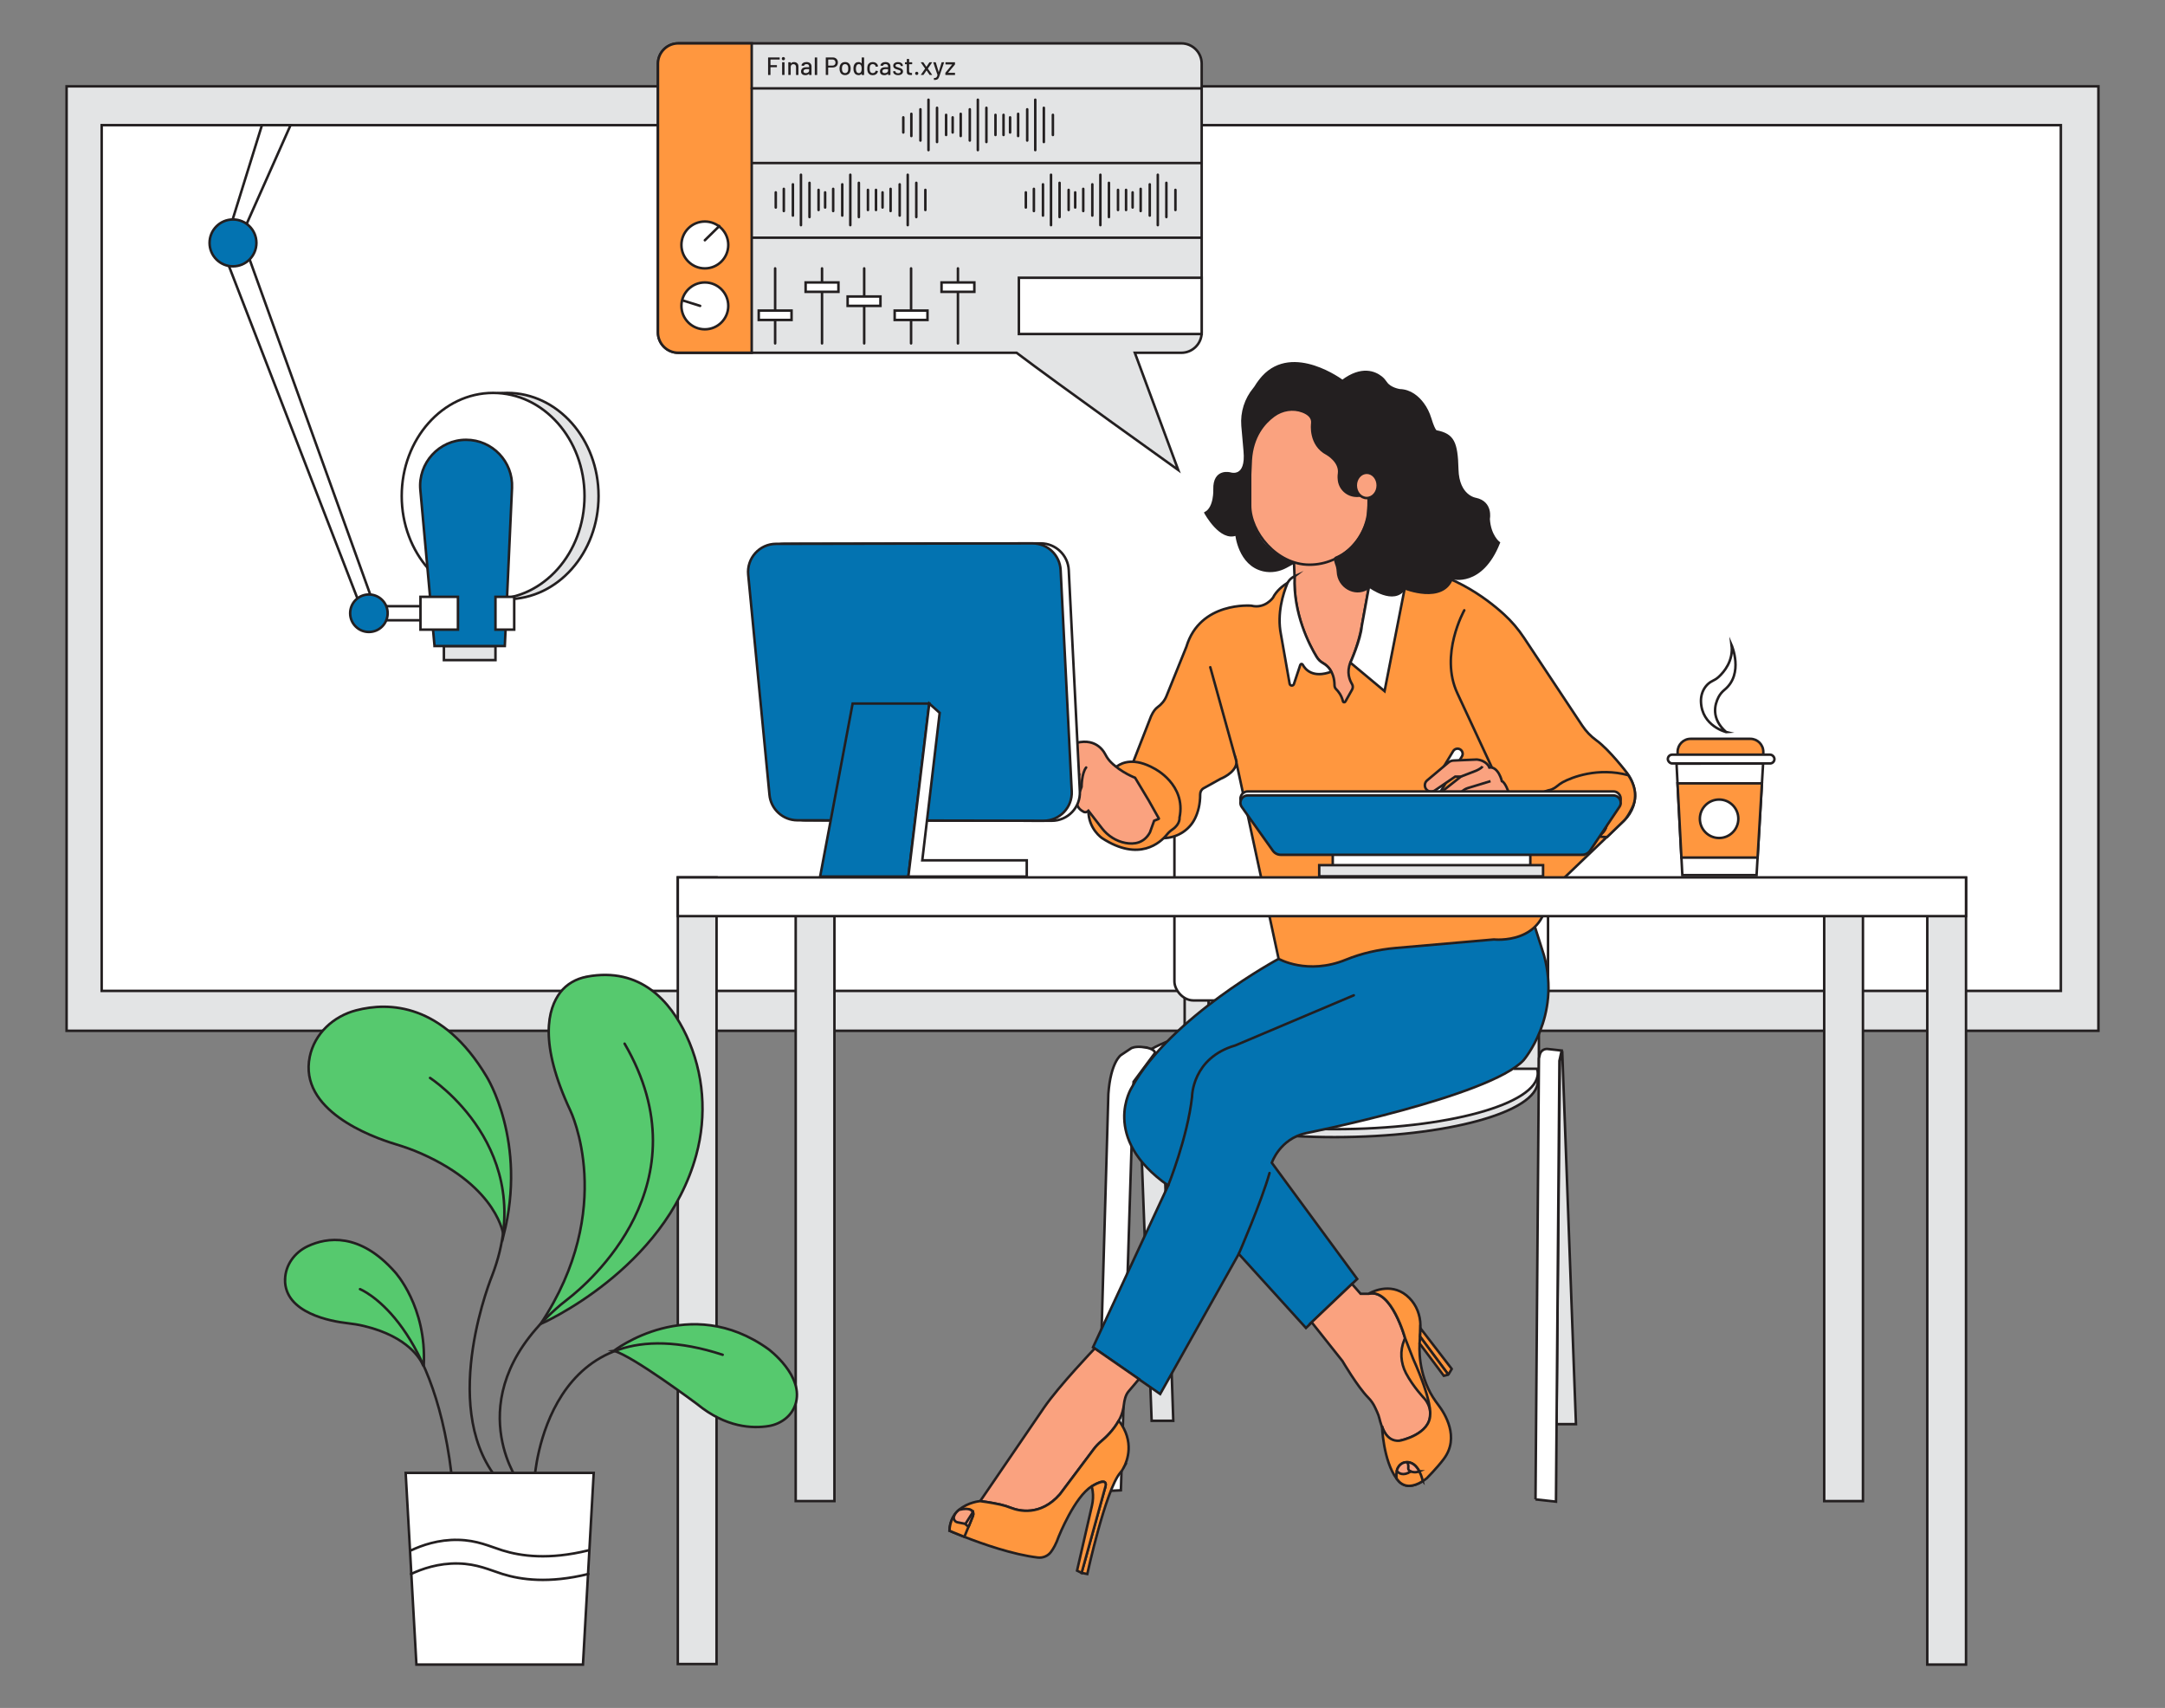 <?xml version="1.0" encoding="UTF-8"?>
<svg xmlns="http://www.w3.org/2000/svg" id="a" width="865.76" height="682.89" viewBox="0 0 865.76 682.89">
  <rect x="0" y="0" width="865.76" height="682.89" fill="#808080" stroke="none"/>
  <rect x="26.63" y="34.52" width="812.5" height="377.62" fill="#e3e4e5" stroke="#231f20" stroke-miterlimit="10"></rect>
  <rect x="40.66" y="50.04" width="783.45" height="346.15" fill="#fff" stroke="#231f20" stroke-miterlimit="10"></rect>
  <polygon points="104.75 50.04 91.29 93.37 96.92 93.37 116.19 50.04 104.75 50.04" fill="#fff" stroke="#231f20" stroke-miterlimit="10"></polygon>
  <polygon points="89.42 100.87 143.77 241.44 149.4 241.44 98.79 100.87 89.42 100.87" fill="#fff" stroke="#231f20" stroke-miterlimit="10"></polygon>
  <rect x="177.51" y="258.31" width="20.62" height="5.62" fill="#e3e4e5" stroke="#231f20" stroke-miterlimit="10"></rect>
  <ellipse cx="202.81" cy="198.33" rx="36.55" ry="41.23" fill="#e3e4e5" stroke="#231f20" stroke-miterlimit="10"></ellipse>
  <g>
    <g>
      <ellipse cx="533.63" cy="432.34" rx="81.3" ry="22.32" fill="#e3e4e5" stroke="#231f20" stroke-miterlimit="10"></ellipse>
      <ellipse cx="533.63" cy="429.16" rx="81.3" ry="22.32" fill="#fff" stroke="#231f20" stroke-miterlimit="10"></ellipse>
      <path d="M563.24,532.32l-8.65,10.02,10.48,21.41,9.11,2.28s-9.56-25.96-10.93-33.71Z" fill="#ff973f" stroke="#231f20" stroke-miterlimit="10"></path>
      <rect x="473.73" y="391.81" width="9.56" height="31.88" fill="#e3e4e5" stroke="#231f20" stroke-miterlimit="10"></rect>
      <rect x="605.82" y="395.45" width="9.56" height="31.88" fill="#e3e4e5" stroke="#231f20" stroke-miterlimit="10"></rect>
      <rect x="469.64" y="295.25" width="149.4" height="104.76" rx="7.6" ry="7.6" fill="#fff" stroke="#231f20" stroke-miterlimit="10"></rect>
      <path d="M457.34,418.68c4.54,.57,4.55,2.28,4.55,2.28l-8.6,11.58-5.06,163.32-9.56,.46,4.55-158.96c.91-12.75,5.01-15.49,5.01-15.49l4.1-2.73s1.37-.91,5.01-.46Z" fill="#fff" stroke="#231f20" stroke-miterlimit="10"></path>
      <polygon points="456.43 459.22 460.53 568.08 469.18 568.08 465.54 460.13 456.43 459.22" fill="#e3e4e5" stroke="#231f20" stroke-miterlimit="10"></polygon>
      <path d="M624.73,420.68l5.48,148.74h-7.79s1.36-145.3,1.36-145.3l.78-3.46c.02-.09,.16-.08,.16,.02Z" fill="#e3e4e5" stroke="#231f20" stroke-miterlimit="10"></path>
      <path d="M511.31,383.38s-43.27,23.23-58.76,51.47c0,0-12.75,20.04,14.58,39.17l-30.06,64.68,26.87,18.67,31.43-56.02,26.87,29.61,20.5-19.59-34.16-46.46s3.19-9.56,13.66-11.84c0,0,73.33-14.58,87-29.15,0,0,15.03-17.31,8.2-41.9l-3.65-11.45-41.44-4.95-61.03,17.76Z" fill="#0373b1" stroke="#231f20" stroke-miterlimit="10"></path>
      <path d="M467.13,474.02s7.74-19.13,9.56-35.53c0,0,0-15.49,17.31-20.5l47.37-20.04" fill="none" stroke="#231f20" stroke-linecap="round" stroke-linejoin="round"></path>
      <path d="M495.37,501.35s9.11-20.95,12.3-32.34" fill="none" stroke="#231f20" stroke-linecap="round" stroke-linejoin="round"></path>
      <path d="M524.52,528.68l12.3,15.49s6.06,10.33,10.29,14.61c1.16,1.17,2.1,2.52,2.79,4.02l.82,1.79c.39,.84,.7,1.72,.91,2.62,.67,2.87,2.86,9.94,7.96,8.85,0,0,12.3-2.28,12.3-10.48,0,0,.46-3.19-2.28-6.38,0,0-4.51-4.71-7.36-10.13-2.17-4.13-2.49-9.03-.69-13.34,.1-.24,.2-.46,.3-.67,0,0-5.47-20.04-14.58-17.76h-3.19l-3.45-3.94-16.14,15.32Z" fill="#faa27f" stroke="#231f20" stroke-miterlimit="10"></path>
      <path d="M577.36,583.33c-2.73,3.64-6.83,7.74-6.83,7.74-.55,.43-1.08,.81-1.59,1.13-2.07,1.32-3.79,1.79-5.13,1.88-1.68,.1-3.32-.59-4.45-1.82-.31-.33-.6-.69-.88-1.06-5.37-7.14-5.84-21.05-5.84-21.05,0,0,1.5,6.35,6.97,5.89,.91-.08,12.3-2.73,12.3-10.48,0,0,.91-5.01-6.83-22.32l-3.19-8.2s-5.32-19.51-14.21-17.85c-.06,.01-.1-.07-.04-.1,1.68-.91,9.55-4.61,15.99,1.94,2.82,2.87,4.33,6.79,4.38,10.82,0,.38,0,.77,0,1.18,0,1.06-.03,2.21-.1,3.41-.03,.5-.06,1-.1,1.51,0,0-1.32,9.24,3.34,19.29,1.07,2.32,2.46,4.47,4.01,6.49,2.54,3.31,8.69,12.94,2.21,21.58Z" fill="#ff973f" stroke="#231f20" stroke-miterlimit="10"></path>
      <path d="M568.94,592.13s0,.05,0,.08c-2.07,1.32-3.79,1.79-5.13,1.88-1.68,.1-3.32-.59-4.45-1.82-.31-.33-.6-.69-.88-1.06-.15-1.25-.08-2.26,.1-3.08,.72-3.13,3.3-3.42,3.3-3.42,2.83-.47,4.63,1.54,5.7,3.59,1,1.9,1.37,3.84,1.37,3.84Z" fill="#ff973f" stroke="#231f20" stroke-miterlimit="10"></path>
      <path d="M567.57,588.29c-1.67,.76-3.43,.05-3.43,.05-2.98,1.99-4.84,.7-5.58-.22,.72-3.13,3.3-3.42,3.3-3.42,2.83-.47,4.63,1.54,5.7,3.59Z" fill="#faa27f" stroke="#231f20" stroke-miterlimit="10"></path>
      <path d="M564.15,588.34s-1.11-.37-1-1.44c.04-.43,.06-.86-.04-1.28-.07-.28-.17-.6-.33-.92" fill="none" stroke="#231f20" stroke-linecap="round" stroke-linejoin="round"></path>
      <path d="M580.54,547.35l-1.28,2.13c-.04,.07-.14,.08-.19,0l-11.18-15.03c.06-1.2,.09-2.35,.1-3.41l12.55,16.3Z" fill="#ff973f" stroke="#231f20" stroke-miterlimit="10"></path>
      <path d="M579.01,549.67l-1.65,.41-9.68-12.94,.22-2.69,11.18,15.03c.05,.07,.02,.16-.06,.18Z" fill="#ff973f" stroke="#231f20" stroke-miterlimit="10"></path>
      <path d="M455.46,551.41l-4.27,5.05c-1.15,1.43-1.57,3.59-1.73,4.99-.21,1.89-.68,3.76-1.5,5.47-.2,.42-.41,.83-.65,1.23-2.09,3.73-5.07,6.55-6.87,8.06-1.15,.96-2.19,2.05-3.08,3.24l-13.5,18c-7.8,8.92-16.52,6.62-19.46,5.47-1.43-.56-2.88-1.02-4.38-1.36-3.82-.85-8.04-1.38-8.04-1.38l25.51-37.35c5.92-8.65,20.29-23.68,20.29-23.68l17.69,12.25Z" fill="#faa27f" stroke="#231f20" stroke-miterlimit="10"></path>
      <path d="M449.26,587.03c-.36,.67-.82,1.27-1.3,1.84-5.85,6.89-13.17,40.47-13.17,40.47l-2.28-.46,9.56-34.62c.91-4.1-5.47,0-5.47,0-.02,.01-.05,.03-.07,.05-6.8,4.16-13.14,20-13.14,20-1.04,2.96-2.15,4.92-3.13,6.22-1.22,1.62-3.22,2.45-5.22,2.22-9.91-1.14-22.24-5.48-29.41-8.28-3.64-1.42-5.96-2.44-5.96-2.44,.16-3.95,1.82-6.59,3.86-8.35,3.61-3.12,8.44-3.49,8.44-3.49,0,0,4.22,.53,8.04,1.38,1.5,.34,2.96,.8,4.38,1.36,2.95,1.15,11.66,3.45,19.46-5.47l13.5-18c.9-1.2,1.94-2.29,3.08-3.24,1.8-1.5,4.78-4.33,6.87-8.06l.15-.08c6.32,8.33,3.4,15.97,1.8,18.96Z" fill="#ff973f" stroke="#231f20" stroke-miterlimit="10"></path>
      <path d="M442.08,594.27l-9.56,34.62-1.82-.91,5.96-25.98c.44-1.92,.56-3.91,.28-5.85-.09-.61-.21-1.23-.39-1.82,.02-.02,.05-.03,.07-.05,0,0,6.38-4.1,5.47,0Z" fill="#ff973f" stroke="#231f20" stroke-miterlimit="10"></path>
      <path d="M519.09,230.86s-7.32,2.67-10.05,8.13c0,0-3.19,4.55-8.65,3.19,0,0-20.5-1.82-25.96,16.4l-7.98,19.75c-.72,1.79-1.98,3.3-3.56,4.43-.77,.55-1.68,1.6-2.59,3.61l-7.29,18.67,12.75,30.06,.47-.04c4.95-.41,9.42-3.31,11.62-7.77,1.23-2.49,2.12-5.69,2.09-9.71,0-1,.51-1.93,1.39-2.42l6.75-3.75s5.92-2.28,6.38-6.38l16.85,78.34s11.51,6.63,26.9,.35c6.35-2.59,13.09-4.08,19.92-4.68l39.27-3.41s20.95,2.28,21.41-18.22l30.71-29.41c3.27-3.13,4.91-7.67,4.13-12.13-.36-2.07-1.25-4.35-2.95-6.74,0,0-7.11-9.37-12.35-13.14-2.23-1.61-4.14-3.62-5.66-5.91l-23.28-35.11c-2.26-3.41-4.92-6.55-7.95-9.31-7.44-6.8-22.04-17.57-41.41-19.42l-40.96,4.62Z" fill="#ff973f" stroke="#231f20" stroke-miterlimit="10"></path>
      <line x1="494.46" y1="304.58" x2="483.98" y2="266.78" fill="none" stroke="#231f20" stroke-linecap="round" stroke-linejoin="round"></line>
      <path d="M517.45,224.9l.24,5.89s-1.27,15.7,8.88,31.95c.6,.96,1.43,1.77,2.42,2.33,1.74,.99,4.63,3.45,4.67,8.92,0,.58,.23,1.15,.64,1.56,.82,.8,2.16,2.42,2.74,4.87,.11,.45,.72,.52,.94,.12l2.71-4.82c.38-.68,.38-1.52-.03-2.2-.93-1.53-2.27-4.71-.66-8.57,0,0,3.19-6.83,4.55-14.58l5.47-30.06s-1.37-10.93-.46-18.22l-10.93-.46-21.19,23.26Z" fill="#faa27f" stroke="#231f20" stroke-miterlimit="10"></path>
      <path d="M585.55,244.01s-10.02,17.76-2.73,33.25l18.22,39.17" fill="none" stroke="#231f20" stroke-linecap="round" stroke-linejoin="round"></path>
      <path d="M614.93,319.06s.68-2.18,4.33-3.09c.4,0,1.84-.35,3.42-1.66,.7-.58,1.43-1.11,2.22-1.55,3.6-1.96,14.08-6.1,26.21-2.82,0,0,5.04,6.47,1.49,13.26-.95,1.81-1.86,3.64-3.33,5.07l-6.62,6.4s-2.44,.08-3.58-.43c0,0,2.72-1.13,3.31-3.97,.13-.62-.17-1.25-.7-1.59-1.38-.88-4.27-2.9-6.93-5.88,0,0-5.47-6.38-13.21-4.55l-6.6,.81Z" fill="#ff973f" stroke="#231f20" stroke-miterlimit="10"></path>
      <path d="M445.26,307.25c.58-.3,1.13-.64,1.66-1.01,1.75-1.24,6.59-3.53,14.74,1.08,0,0,12.75,6.38,10.02,19.59,0,0,.36,2.53-2.78,4.7-.83,.57-1.6,1.25-2.23,2.04-2.66,3.27-11.15,11.09-25.95,1.47,0,0-5.47-3.64-5.47-10.93,0,0,3.73-13.69,10.02-16.92Z" fill="#ff973f" stroke="#231f20" stroke-miterlimit="10"></path>
      <path d="M427.05,298.21l2.73,19.13,1.37,.91s-2.28,4.1,2.28,6.38c0,0,.91,.46,1.82-.46l5.4,6.99c2.34,3.03,5.67,5.18,9.43,5.88,3.46,.64,7.38,.12,9.76-4.21l1.69-4.67,1.83-.74c.06-.03,.09-.1,.06-.16l-4.04-7.18-5.47-9.11s-5.45-2.05-9.58-6.14c-.91-.9-1.67-1.94-2.25-3.08-1.22-2.4-5.24-7.9-15.05-3.54Z" fill="#faa27f" stroke="#231f20" stroke-miterlimit="10"></path>
      <path d="M431.15,318.25l1.37-3.64s0-5.47,1.82-7.74" fill="none" stroke="#231f20" stroke-linecap="round" stroke-linejoin="round"></path>
      <path d="M431.6,309.59s-1.37,3.64,.46,5.92" fill="none" stroke="#231f20" stroke-linecap="round" stroke-linejoin="round"></path>
      <path d="M549.57,216.22l13.21,13.66-9.11,46.46-13.66-11.39s4.1-9.11,4.55-14.58l5.47-30.06-.46-4.1Z" fill="#fff" stroke="#231f20" stroke-miterlimit="10"></path>
      <path d="M517.72,230.41c-1.37,.61-2.46,1.72-3.03,3.11-1.53,3.75-4.12,11.77-2.47,20.06l3.49,19.8c.16,.9,1.42,.99,1.71,.13l2.56-7.69c.14-.43,.73-.49,.94-.09,1.07,2,4.08,5.52,11.43,2.85,0,0-.75-2.02-3.31-3.45-1.04-.58-1.9-1.43-2.52-2.45-2.79-4.61-9.51-17.36-8.81-32.26h0Z" fill="#fff" stroke="#231f20" stroke-miterlimit="10"></path>
      <path d="M389.09,606.03l-3.45,8.44c-3.64-1.42-5.96-2.44-5.96-2.44,.16-3.95,1.82-6.59,3.86-8.35,2.26-.42,5.29-.62,5.68,1.25,.08,.37,.01,.76-.13,1.11Z" fill="#ff973f" stroke="#231f20" stroke-miterlimit="10"></path>
      <path d="M383.54,603.68s-1.55,1.04-2.05,2.65c-.32,1.03,.34,2.12,1.4,2.33l3.17,.63s.46,.91,1.37,.91l1.59-3.97c.39-.98,0-2.13-.95-2.59-.82-.4-2.2-.54-4.53,.03Z" fill="#faa27f" stroke="#231f20" stroke-miterlimit="10"></path>
      <line x1="386.06" y1="609.3" x2="388.98" y2="604.73" fill="none" stroke="#231f20" stroke-linecap="round" stroke-linejoin="round"></line>
      <rect x="621.19" y="500.55" width="314.51" height="15.49" transform="translate(1286.74 -270.15) rotate(90)" fill="#e3e4e5" stroke="#231f20" stroke-miterlimit="10"></rect>
      <rect x="121.54" y="500.32" width="314.51" height="15.49" transform="translate(786.86 229.28) rotate(90)" fill="#e3e4e5" stroke="#231f20" stroke-miterlimit="10"></rect>
      <rect x="204.43" y="470.94" width="243" height="15.49" transform="translate(804.62 152.75) rotate(90)" fill="#e3e4e5" stroke="#231f20" stroke-miterlimit="10"></rect>
      <rect x="615.73" y="470.94" width="243" height="15.49" transform="translate(1215.91 -258.54) rotate(90)" fill="#e3e4e5" stroke="#231f20" stroke-miterlimit="10"></rect>
      <rect x="499.92" y="153.82" width="47.37" height="71.97" rx="23.68" ry="23.68" fill="#faa27f" stroke="#231f20" stroke-miterlimit="10"></rect>
      <path d="M547.08,206.75s-2.29,11.97-12.94,16.3c-.54,.22,.18,2.34,.41,2.92,0,0,.41,1.1,.47,2.62,.25,5.95,6.68,9.79,11.76,6.69,.34-.21,.67-.44,.98-.69,0,0,9.8,7.23,13.89,.6,0,0,15.35,6.21,19.05-4.09,0,0,11.69,3.44,18.65-14.06,0,0-3.67-2.77-4.06-9.58,0,0,1.37-6.57-5.2-7.94,0,0-7.07-.99-7.35-11.85-.28-10.86-1.68-13.76-8.24-15.13,0,0-.82,.66-2.6-5.19-.65-2.12-1.62-4.15-2.95-5.92-1.9-2.54-4.93-5.26-9.21-5.38,0,0-3.81-.53-5.47-2.93-.57-.82-1.2-1.61-1.99-2.23-2.49-1.97-7.75-4.32-15.46,1.5,0,0-19.7-14.84-31.73-1.7-.87,.95-2.14,2.62-2.79,3.72-.18,.3-.42,.66-.74,1.04-3.42,4.12-5.1,9.42-4.68,14.76,.24,3.01,.53,6.44,.88,10.05,1.1,11.42-5.78,9.1-5.78,9.1,0,0-6.51-1.81-6.3,6.33,0,0,.33,7.26-3.57,9.41,0,0,6.09,11.22,12.33,8.49,0,0,1.09,12.22,10.87,14.38,3.02,.67,6.19,.13,8.91-1.35l2.79-1.51s-16.85-4.1-17.63-23.8l.8-17.38c.62-9.5,5.28-14.86,9.18-17.72,3.35-2.45,7.7-3.19,11.58-1.71,2.25,.86,4.17,2.34,3.82,4.9,0,0-1.18,8.4,5.96,12.1,0,0,5.44,3.02,4.75,7.88,0,0-.21,1.16,0,2.7,.55,3.93,4.12,6.58,8.06,6.1,1.12-.14,2.79-.54,3.53-1.46,.1-.13,.31-.07,.31,.1l-.07,5.29-.22,4.65Z" fill="#231f20" stroke="#231f20" stroke-miterlimit="10"></path>
      <ellipse cx="546.55" cy="194.08" rx="4.39" ry="5.06" fill="#faa27f" stroke="#231f20" stroke-miterlimit="10"></ellipse>
      <path d="M614.02,599.5l8.2,.91,1.37-176.27,.91-4.1-5.6-.62c-1.48-.16-2.84,.81-3.16,2.26l-.34,1.55-1.37,176.27Z" fill="#fff" stroke="#231f20" stroke-miterlimit="10"></path>
      <rect x="271.05" y="350.81" width="515.14" height="15.49" fill="#fff" stroke="#231f20" stroke-miterlimit="10"></rect>
      <path d="M302.45,229.76l8.51,88.07c.56,5.75,5.38,10.14,11.16,10.15l98.46,.19c6.43,.01,11.56-5.37,11.24-11.79l-4.44-88.45c-.3-5.98-5.25-10.68-11.24-10.67l-102.53,.19c-6.62,.01-11.79,5.72-11.16,12.31Z" fill="#fff" stroke="#231f20" stroke-miterlimit="10"></path>
      <path d="M299.2,229.76l8.51,88.07c.56,5.75,5.38,10.14,11.16,10.15l98.46,.19c6.43,.01,11.56-5.37,11.24-11.79l-4.44-88.45c-.3-5.98-5.25-10.68-11.24-10.67l-102.53,.19c-6.62,.01-11.79,5.72-11.16,12.31Z" fill="#0373b1" stroke="#231f20" stroke-miterlimit="10"></path>
      <polygon points="340.96 281.31 371.6 281.31 363.24 350.48 327.96 350.48 340.96 281.31" fill="#0373b1" stroke="#231f20" stroke-miterlimit="10"></polygon>
      <polygon points="410.59 350.48 363.24 350.48 371.6 281.31 375.77 285.02 368.81 343.98 410.59 343.98 410.59 350.48" fill="#fff" stroke="#231f20" stroke-miterlimit="10"></polygon>
      <path d="M581.1,300.33l-23.41,38.65-2.61,6.78c-.14,.36,.02,.77,.36,.94h0c.31,.16,.69,.08,.91-.19l5.32-6.39,22.93-37.66c.57-.94,.3-2.16-.61-2.77h0c-.97-.65-2.29-.35-2.89,.64Z" fill="#fff" stroke="#231f20" stroke-miterlimit="10"></path>
      <path d="M621.54,318.25l-16.85,2.28-1.37-3.64s-1.37-4.1-2.73-4.55c0,0-1.37-5.92-5.01-5.47,0,0-.91-2.73-5.01-3.19l-9.38,.41c-.71,.03-1.39,.3-1.94,.75l-8.56,7.19c-1.09,.91-1.21,2.55-.28,3.62h0c.85,.97,2.28,1.15,3.34,.43l8.16-5.56h2.28l-7.67,6.05c-.65,.51-1.21,1.14-1.64,1.84l-4.22,6.81c-.57,.92-.26,2.13,.68,2.67h0c.84,.48,1.9,.26,2.48-.51l.35-.47s1.37,4.1,4.55,1.82l4.55-4.1s.46,.91,1.82,1.82l-2.25,2.81c-.76,.95-.56,2.34,.42,3.04h0c.8,.57,1.9,.52,2.63-.14l2.84-2.52s1.82,2.28,6.83,4.55c0,0,2.73,2.73,8.65,2.28l29.8-.86c1.76-.05,3.51-.49,5.05-1.36,1.39-.79,2.79-2,3.25-3.77,.18-.68-.1-1.4-.71-1.76-1.25-.74-3.73-2.46-6.87-5.91,0,0-5.47-6.38-13.21-4.55Z" fill="#faa27f" stroke="#231f20" stroke-miterlimit="10"></path>
      <path d="M588.74,329.63l5.01-3.64s4.55,.91,7.29,0" fill="none" stroke="#231f20" stroke-miterlimit="10"></path>
      <path d="M585.1,326.45l4.44-4.07c.67-.62,1.48-1.07,2.36-1.31l6.86-1.91" fill="none" stroke="#231f20" stroke-miterlimit="10"></path>
      <path d="M583.28,324.62l5.16-3.97c.47-.36,1.05-.56,1.64-.55,1.86,.01,6.22-.2,8.68-2.31" fill="none" stroke="#231f20" stroke-miterlimit="10"></path>
      <path d="M574.17,326.9l10.26-10.26c.74-.74,1.65-1.29,2.66-1.59l8.95-2.72" fill="none" stroke="#231f20" stroke-miterlimit="10"></path>
      <path d="M584.19,310.5l5.92-2.28s2.28-.91,2.73-1.82" fill="none" stroke="#231f20" stroke-miterlimit="10"></path>
      <g>
        <path d="M632.68,340.18h-120.51c-1.25,0-2.43-.61-3.16-1.63l-12.43-17.48c-1.38-1.94,0-4.63,2.39-4.63h146.21c2.34,0,3.74,2.62,2.43,4.56l-11.72,17.46c-.72,1.07-1.92,1.71-3.22,1.71Z" fill="#fff" stroke="#231f20" stroke-miterlimit="10"></path>
        <rect x="532.95" y="340.5" width="79.01" height="6.69" fill="#fff" stroke="#231f20" stroke-miterlimit="10"></rect>
        <rect x="527.54" y="345.92" width="89.52" height="4.46" fill="#e3e4e5" stroke="#231f20" stroke-miterlimit="10"></rect>
        <path d="M632.68,341.78h-120.51c-1.25,0-2.43-.61-3.16-1.63l-12.43-17.48c-1.38-1.94,0-4.63,2.39-4.63h146.21c2.34,0,3.74,2.62,2.43,4.56l-11.72,17.46c-.72,1.07-1.92,1.71-3.22,1.71Z" fill="#0373b1" stroke="#231f20" stroke-miterlimit="10"></path>
      </g>
    </g>
    <g>
      <path d="M676.07,295.4h23.85c2.87,0,5.21,2.33,5.21,5.21v2.89h-34.27v-2.89c0-2.87,2.33-5.21,5.21-5.21Z" fill="#ff973f" stroke="#231f20" stroke-miterlimit="10"></path>
      <polygon points="705.05 305.27 704.58 313.21 702.84 342.89 702.43 349.9 672.75 349.9 672.38 342.89 670.83 313.21 670.42 305.34 705.05 305.27" fill="#fff" stroke="#231f20" stroke-miterlimit="10"></polygon>
      <polygon points="704.58 313.21 702.84 342.89 672.38 342.89 670.83 313.21 704.58 313.21" fill="#ff973f" stroke="#231f20" stroke-miterlimit="10"></polygon>
      <circle cx="687.45" cy="327.37" r="7.69" fill="#fff" stroke="#231f20" stroke-miterlimit="10"></circle>
      <rect x="666.95" y="301.74" width="42.63" height="3.51" rx="1.75" ry="1.75" fill="#fff" stroke="#231f20" stroke-miterlimit="10"></rect>
    </g>
    <path d="M690.29,292.7s-9.75-2.32-10.09-12.13c-.08-2.19,.55-4.37,1.89-6.09,.66-.84,1.53-1.65,2.69-2.2,.89-.42,1.74-.94,2.47-1.61,2.22-2.03,5.96-6.45,5.19-12.78,0,0,4.99,11.48-2.79,17.88-.98,.81-1.82,1.78-2.41,2.91-1.56,2.99-3.09,8.63,3.03,14.02Z" fill="#fff" stroke="#231f20" stroke-miterlimit="10"></path>
  </g>
  <path d="M472.42,17.34h-201.19c-4.48,0-8.12,3.64-8.12,8.12v107.47c0,4.48,3.64,8.12,8.12,8.12h135.29c15.81,11.98,64.64,46.86,64.64,46.86l-17.35-46.86h18.61c4.48,0,8.12-3.64,8.12-8.12V25.46c0-4.48-3.64-8.12-8.12-8.12Z" fill="#e3e4e5" stroke="#231f20" stroke-miterlimit="10"></path>
  <circle cx="93.17" cy="97.12" r="9.37" fill="#0373b1" stroke="#231f20" stroke-miterlimit="10"></circle>
  <rect x="151.27" y="242.38" width="20.62" height="5.62" fill="#fff" stroke="#231f20" stroke-miterlimit="10"></rect>
  <ellipse cx="197.19" cy="198.33" rx="36.55" ry="41.23" fill="#fff" stroke="#231f20" stroke-miterlimit="10"></ellipse>
  <circle cx="147.52" cy="245.19" r="7.5" fill="#0373b1" stroke="#231f20" stroke-miterlimit="10"></circle>
  <path d="M173.76,258.31h28.11l2.88-63.25c.48-10.47-7.88-19.21-18.36-19.21h0c-10.81,0-19.28,9.28-18.3,20.04l5.67,62.42Z" fill="#0373b1" stroke="#231f20" stroke-miterlimit="10"></path>
  <rect x="168.14" y="238.63" width="14.99" height="13.12" fill="#fff" stroke="#231f20" stroke-miterlimit="10"></rect>
  <rect x="198.13" y="238.63" width="7.5" height="13.12" fill="#fff" stroke="#231f20" stroke-miterlimit="10"></rect>
  <path d="M300.6,17.34v123.7h-29.37c-4.48,0-8.12-3.64-8.12-8.12V25.46c0-4.48,3.64-8.12,8.12-8.12h29.37Z" fill="#ff973f" stroke="#231f20" stroke-miterlimit="10"></path>
  <circle cx="281.86" cy="97.94" r="9.37" fill="#fff" stroke="#231f20" stroke-miterlimit="10"></circle>
  <circle cx="281.86" cy="122.3" r="9.37" fill="#fff" stroke="#231f20" stroke-miterlimit="10"></circle>
  <line x1="281.86" y1="96.06" x2="287.65" y2="90.38" fill="none" stroke="#231f20" stroke-linecap="round" stroke-linejoin="round"></line>
  <line x1="309.97" y1="107.31" x2="309.97" y2="137.3" fill="none" stroke="#231f20" stroke-linecap="round" stroke-linejoin="round"></line>
  <line x1="328.72" y1="107.31" x2="328.72" y2="137.3" fill="none" stroke="#231f20" stroke-linecap="round" stroke-linejoin="round"></line>
  <line x1="345.58" y1="107.31" x2="345.58" y2="137.3" fill="none" stroke="#231f20" stroke-linecap="round" stroke-linejoin="round"></line>
  <line x1="364.33" y1="107.31" x2="364.33" y2="137.3" fill="none" stroke="#231f20" stroke-linecap="round" stroke-linejoin="round"></line>
  <line x1="383.07" y1="107.31" x2="383.07" y2="137.3" fill="none" stroke="#231f20" stroke-linecap="round" stroke-linejoin="round"></line>
  <rect x="303.41" y="124.18" width="13.12" height="3.75" fill="#fff" stroke="#231f20" stroke-miterlimit="10"></rect>
  <rect x="322.16" y="112.93" width="13.12" height="3.75" fill="#fff" stroke="#231f20" stroke-miterlimit="10"></rect>
  <rect x="338.96" y="118.55" width="13.12" height="3.75" fill="#fff" stroke="#231f20" stroke-miterlimit="10"></rect>
  <rect x="357.77" y="124.18" width="13.12" height="3.75" fill="#fff" stroke="#231f20" stroke-miterlimit="10"></rect>
  <rect x="376.51" y="112.93" width="13.12" height="3.75" fill="#fff" stroke="#231f20" stroke-miterlimit="10"></rect>
  <rect x="407.44" y="111.06" width="73.1" height="22.49" fill="#fff" stroke="#231f20" stroke-miterlimit="10"></rect>
  <line x1="301.04" y1="95.04" x2="480.53" y2="95.04" fill="none" stroke="#231f20" stroke-linecap="round" stroke-linejoin="round"></line>
  <line x1="301.04" y1="65.19" x2="480.53" y2="65.19" fill="none" stroke="#231f20" stroke-linecap="round" stroke-linejoin="round"></line>
  <line x1="300.62" y1="35.34" x2="480.45" y2="35.34" fill="none" stroke="#231f20" stroke-linecap="round" stroke-linejoin="round"></line>
  <line x1="273.29" y1="120.21" x2="279.98" y2="122.3" fill="none" stroke="#231f20" stroke-linecap="round" stroke-linejoin="round"></line>
  <g>
    <line x1="310.22" y1="82.97" x2="310.22" y2="76.92" fill="none" stroke="#231f20" stroke-linecap="round" stroke-linejoin="round"></line>
    <line x1="313.44" y1="84.38" x2="313.44" y2="75.51" fill="none" stroke="#231f20" stroke-linecap="round" stroke-linejoin="round"></line>
    <line x1="317.07" y1="86.19" x2="317.07" y2="73.7" fill="none" stroke="#231f20" stroke-linecap="round" stroke-linejoin="round"></line>
    <line x1="320.29" y1="90.02" x2="320.29" y2="69.87" fill="none" stroke="#231f20" stroke-linecap="round" stroke-linejoin="round"></line>
    <line x1="323.71" y1="86.79" x2="323.71" y2="73.1" fill="none" stroke="#231f20" stroke-linecap="round" stroke-linejoin="round"></line>
    <line x1="327.34" y1="83.97" x2="327.34" y2="75.92" fill="none" stroke="#231f20" stroke-linecap="round" stroke-linejoin="round"></line>
    <line x1="329.96" y1="82.97" x2="329.96" y2="76.92" fill="none" stroke="#231f20" stroke-linecap="round" stroke-linejoin="round"></line>
    <line x1="333.18" y1="84.38" x2="333.18" y2="75.51" fill="none" stroke="#231f20" stroke-linecap="round" stroke-linejoin="round"></line>
    <line x1="336.81" y1="86.19" x2="336.81" y2="73.7" fill="none" stroke="#231f20" stroke-linecap="round" stroke-linejoin="round"></line>
    <line x1="340.03" y1="90.02" x2="340.03" y2="69.87" fill="none" stroke="#231f20" stroke-linecap="round" stroke-linejoin="round"></line>
    <line x1="343.45" y1="86.79" x2="343.45" y2="73.1" fill="none" stroke="#231f20" stroke-linecap="round" stroke-linejoin="round"></line>
    <line x1="347.08" y1="83.97" x2="347.08" y2="75.92" fill="none" stroke="#231f20" stroke-linecap="round" stroke-linejoin="round"></line>
    <line x1="350.3" y1="83.97" x2="350.3" y2="75.92" fill="none" stroke="#231f20" stroke-linecap="round" stroke-linejoin="round"></line>
    <line x1="352.92" y1="82.97" x2="352.92" y2="76.92" fill="none" stroke="#231f20" stroke-linecap="round" stroke-linejoin="round"></line>
    <line x1="356.14" y1="84.38" x2="356.14" y2="75.51" fill="none" stroke="#231f20" stroke-linecap="round" stroke-linejoin="round"></line>
    <line x1="359.77" y1="86.19" x2="359.77" y2="73.7" fill="none" stroke="#231f20" stroke-linecap="round" stroke-linejoin="round"></line>
    <line x1="362.99" y1="90.02" x2="362.99" y2="69.87" fill="none" stroke="#231f20" stroke-linecap="round" stroke-linejoin="round"></line>
    <line x1="366.42" y1="86.79" x2="366.42" y2="73.1" fill="none" stroke="#231f20" stroke-linecap="round" stroke-linejoin="round"></line>
    <line x1="370.04" y1="83.97" x2="370.04" y2="75.92" fill="none" stroke="#231f20" stroke-linecap="round" stroke-linejoin="round"></line>
  </g>
  <g>
    <line x1="410.22" y1="82.97" x2="410.22" y2="76.92" fill="none" stroke="#231f20" stroke-linecap="round" stroke-linejoin="round"></line>
    <line x1="413.44" y1="84.38" x2="413.44" y2="75.51" fill="none" stroke="#231f20" stroke-linecap="round" stroke-linejoin="round"></line>
    <line x1="417.07" y1="86.19" x2="417.07" y2="73.7" fill="none" stroke="#231f20" stroke-linecap="round" stroke-linejoin="round"></line>
    <line x1="420.29" y1="90.02" x2="420.29" y2="69.87" fill="none" stroke="#231f20" stroke-linecap="round" stroke-linejoin="round"></line>
    <line x1="423.71" y1="86.79" x2="423.71" y2="73.1" fill="none" stroke="#231f20" stroke-linecap="round" stroke-linejoin="round"></line>
    <line x1="427.34" y1="83.97" x2="427.34" y2="75.92" fill="none" stroke="#231f20" stroke-linecap="round" stroke-linejoin="round"></line>
    <line x1="429.96" y1="82.97" x2="429.96" y2="76.92" fill="none" stroke="#231f20" stroke-linecap="round" stroke-linejoin="round"></line>
    <line x1="433.18" y1="84.38" x2="433.18" y2="75.51" fill="none" stroke="#231f20" stroke-linecap="round" stroke-linejoin="round"></line>
    <line x1="436.81" y1="86.19" x2="436.81" y2="73.7" fill="none" stroke="#231f20" stroke-linecap="round" stroke-linejoin="round"></line>
    <line x1="440.03" y1="90.02" x2="440.03" y2="69.87" fill="none" stroke="#231f20" stroke-linecap="round" stroke-linejoin="round"></line>
    <line x1="443.45" y1="86.79" x2="443.45" y2="73.1" fill="none" stroke="#231f20" stroke-linecap="round" stroke-linejoin="round"></line>
    <line x1="447.08" y1="83.97" x2="447.08" y2="75.92" fill="none" stroke="#231f20" stroke-linecap="round" stroke-linejoin="round"></line>
    <line x1="450.3" y1="83.97" x2="450.3" y2="75.92" fill="none" stroke="#231f20" stroke-linecap="round" stroke-linejoin="round"></line>
    <line x1="452.92" y1="82.97" x2="452.92" y2="76.92" fill="none" stroke="#231f20" stroke-linecap="round" stroke-linejoin="round"></line>
    <line x1="456.14" y1="84.38" x2="456.14" y2="75.51" fill="none" stroke="#231f20" stroke-linecap="round" stroke-linejoin="round"></line>
    <line x1="459.77" y1="86.19" x2="459.77" y2="73.7" fill="none" stroke="#231f20" stroke-linecap="round" stroke-linejoin="round"></line>
    <line x1="462.99" y1="90.02" x2="462.99" y2="69.87" fill="none" stroke="#231f20" stroke-linecap="round" stroke-linejoin="round"></line>
    <line x1="466.42" y1="86.79" x2="466.42" y2="73.1" fill="none" stroke="#231f20" stroke-linecap="round" stroke-linejoin="round"></line>
    <line x1="470.04" y1="83.97" x2="470.04" y2="75.92" fill="none" stroke="#231f20" stroke-linecap="round" stroke-linejoin="round"></line>
  </g>
  <g>
    <line x1="361.22" y1="52.97" x2="361.22" y2="46.92" fill="none" stroke="#231f20" stroke-linecap="round" stroke-linejoin="round"></line>
    <line x1="364.44" y1="54.38" x2="364.44" y2="45.51" fill="none" stroke="#231f20" stroke-linecap="round" stroke-linejoin="round"></line>
    <line x1="368.07" y1="56.19" x2="368.07" y2="43.7" fill="none" stroke="#231f20" stroke-linecap="round" stroke-linejoin="round"></line>
    <line x1="371.29" y1="60.02" x2="371.29" y2="39.87" fill="none" stroke="#231f20" stroke-linecap="round" stroke-linejoin="round"></line>
    <line x1="374.71" y1="56.79" x2="374.71" y2="43.1" fill="none" stroke="#231f20" stroke-linecap="round" stroke-linejoin="round"></line>
    <line x1="378.34" y1="53.97" x2="378.34" y2="45.92" fill="none" stroke="#231f20" stroke-linecap="round" stroke-linejoin="round"></line>
    <line x1="380.96" y1="52.97" x2="380.96" y2="46.92" fill="none" stroke="#231f20" stroke-linecap="round" stroke-linejoin="round"></line>
    <line x1="384.18" y1="54.38" x2="384.18" y2="45.51" fill="none" stroke="#231f20" stroke-linecap="round" stroke-linejoin="round"></line>
    <line x1="387.81" y1="56.19" x2="387.81" y2="43.7" fill="none" stroke="#231f20" stroke-linecap="round" stroke-linejoin="round"></line>
    <line x1="391.03" y1="60.02" x2="391.03" y2="39.87" fill="none" stroke="#231f20" stroke-linecap="round" stroke-linejoin="round"></line>
    <line x1="394.45" y1="56.79" x2="394.45" y2="43.1" fill="none" stroke="#231f20" stroke-linecap="round" stroke-linejoin="round"></line>
    <line x1="398.08" y1="53.97" x2="398.08" y2="45.92" fill="none" stroke="#231f20" stroke-linecap="round" stroke-linejoin="round"></line>
    <line x1="401.3" y1="53.97" x2="401.3" y2="45.92" fill="none" stroke="#231f20" stroke-linecap="round" stroke-linejoin="round"></line>
    <line x1="403.92" y1="52.97" x2="403.92" y2="46.92" fill="none" stroke="#231f20" stroke-linecap="round" stroke-linejoin="round"></line>
    <line x1="407.14" y1="54.38" x2="407.14" y2="45.51" fill="none" stroke="#231f20" stroke-linecap="round" stroke-linejoin="round"></line>
    <line x1="410.77" y1="56.19" x2="410.77" y2="43.7" fill="none" stroke="#231f20" stroke-linecap="round" stroke-linejoin="round"></line>
    <line x1="413.99" y1="60.02" x2="413.99" y2="39.87" fill="none" stroke="#231f20" stroke-linecap="round" stroke-linejoin="round"></line>
    <line x1="417.42" y1="56.79" x2="417.42" y2="43.1" fill="none" stroke="#231f20" stroke-linecap="round" stroke-linejoin="round"></line>
    <line x1="421.04" y1="53.97" x2="421.04" y2="45.92" fill="none" stroke="#231f20" stroke-linecap="round" stroke-linejoin="round"></line>
  </g>
  <g>
    <path d="M311.69,23.81h-3.54s-.04,.01-.04,.04v2.15s.01,.04,.04,.04h2.43c.07,0,.1,.03,.1,.1v.63c0,.07-.03,.1-.1,.1h-2.43s-.04,.01-.04,.04v2.97c0,.07-.03,.1-.1,.1h-.76c-.07,0-.1-.03-.1-.1v-6.8c0-.07,.03-.1,.1-.1h4.44c.07,0,.1,.03,.1,.1v.63c0,.07-.03,.1-.1,.1Z" fill="#231f20"></path>
    <path d="M312.8,23.91c-.12-.12-.18-.27-.18-.46s.06-.34,.18-.46c.12-.12,.27-.18,.46-.18s.34,.06,.46,.18c.12,.12,.18,.27,.18,.46s-.06,.34-.18,.46c-.12,.12-.27,.18-.46,.18s-.34-.06-.46-.18Zm-.04,5.96v-4.88c0-.07,.03-.1,.1-.1h.76c.07,0,.1,.03,.1,.1v4.88c0,.07-.03,.1-.1,.1h-.76c-.07,0-.1-.03-.1-.1Z" fill="#231f20"></path>
    <path d="M318.8,25.29c.32,.32,.48,.75,.48,1.29v3.3c0,.07-.03,.1-.1,.1h-.76c-.07,0-.1-.03-.1-.1v-3.11c0-.33-.1-.6-.29-.81s-.45-.31-.77-.31-.57,.1-.77,.31-.3,.47-.3,.8v3.12c0,.07-.03,.1-.1,.1h-.76c-.07,0-.1-.03-.1-.1v-4.89c0-.07,.03-.1,.1-.1h.76c.07,0,.1,.03,.1,.1v.36s0,.02,.01,.03c.01,0,.02,0,.03,0,.29-.37,.71-.55,1.27-.55s.98,.16,1.3,.48Z" fill="#231f20"></path>
    <path d="M323.57,25.02c.3,.14,.54,.34,.7,.6,.16,.26,.25,.55,.25,.88v3.38c0,.07-.03,.1-.1,.1h-.76c-.07,0-.1-.03-.1-.1v-.36s-.02-.04-.05-.02c-.17,.18-.39,.32-.64,.42s-.53,.15-.83,.15c-.49,0-.9-.12-1.22-.38-.32-.25-.49-.63-.49-1.14s.18-.93,.54-1.22c.36-.3,.87-.45,1.53-.45h1.12s.04-.01,.04-.04v-.27c0-.29-.08-.52-.25-.69-.17-.16-.43-.24-.78-.24-.28,0-.51,.05-.69,.17-.18,.11-.29,.26-.32,.44-.02,.07-.06,.1-.12,.09l-.81-.11c-.07-.01-.1-.04-.09-.08,.05-.39,.26-.71,.63-.96,.37-.25,.83-.38,1.38-.38,.41,0,.76,.07,1.06,.21Zm-.4,3.95c.26-.19,.39-.42,.39-.71v-.59s-.01-.04-.04-.04h-.94c-.39,0-.71,.08-.94,.23-.23,.15-.35,.37-.35,.64,0,.25,.09,.43,.27,.56,.18,.13,.41,.19,.69,.19,.35,0,.66-.09,.92-.28Z" fill="#231f20"></path>
    <path d="M325.82,29.88v-6.8c0-.07,.03-.1,.1-.1h.76c.07,0,.1,.03,.1,.1v6.8c0,.07-.03,.1-.1,.1h-.76c-.07,0-.1-.03-.1-.1Z" fill="#231f20"></path>
    <path d="M334.1,23.22c.31,.17,.55,.41,.72,.71s.25,.66,.25,1.06-.09,.75-.26,1.05c-.17,.3-.42,.53-.74,.7s-.68,.25-1.09,.25h-1.76s-.04,.01-.04,.04v2.84c0,.07-.03,.1-.1,.1h-.76c-.07,0-.1-.03-.1-.1v-6.81c0-.07,.03-.1,.1-.1h2.7c.41,0,.77,.08,1.07,.25Zm-.32,2.67c.22-.22,.33-.51,.33-.87s-.11-.66-.33-.89c-.22-.22-.52-.33-.88-.33h-1.67s-.04,.01-.04,.04v2.34s.01,.04,.04,.04h1.67c.37,0,.66-.11,.88-.33Z" fill="#231f20"></path>
    <path d="M336.67,29.68c-.37-.25-.62-.6-.77-1.04-.12-.36-.18-.77-.18-1.22s.06-.87,.17-1.2c.15-.44,.4-.79,.77-1.04s.8-.38,1.31-.38,.9,.12,1.26,.38c.36,.25,.61,.59,.76,1.02,.12,.34,.18,.74,.18,1.2s-.06,.88-.18,1.23c-.15,.45-.4,.79-.76,1.04-.36,.25-.78,.38-1.27,.38s-.92-.12-1.29-.38Zm1.99-.68c.2-.15,.34-.36,.43-.63,.07-.25,.11-.57,.11-.94s-.03-.68-.1-.93c-.09-.27-.23-.48-.43-.64-.2-.15-.44-.22-.73-.22s-.51,.07-.71,.22c-.2,.15-.34,.36-.43,.64-.07,.23-.11,.54-.11,.93s.04,.7,.11,.94c.08,.27,.22,.48,.43,.63s.45,.23,.73,.23c.27,0,.5-.08,.7-.23Z" fill="#231f20"></path>
    <path d="M344.69,22.98h.76c.07,0,.1,.03,.1,.1v6.8c0,.07-.03,.1-.1,.1h-.76c-.07,0-.1-.03-.1-.1v-.33s0-.02-.01-.03-.02,0-.04,0c-.15,.17-.32,.3-.52,.39-.2,.09-.42,.14-.65,.14-.48,0-.88-.12-1.2-.35s-.55-.57-.7-1c-.13-.35-.19-.78-.19-1.28,0-.47,.05-.87,.16-1.21,.14-.44,.37-.78,.69-1.03s.73-.37,1.23-.37c.23,0,.44,.04,.64,.13,.2,.09,.38,.22,.53,.39,.01,.01,.03,.02,.04,0,0,0,.01-.02,.01-.03v-2.23c0-.07,.03-.1,.1-.1Zm-.12,4.45c0-.56-.08-.99-.25-1.28-.19-.34-.48-.51-.85-.51-.4,0-.7,.16-.89,.48-.21,.33-.32,.77-.32,1.32,0,.51,.08,.93,.25,1.24,.19,.37,.51,.55,.95,.55,.39,0,.68-.18,.88-.54,.15-.28,.23-.7,.23-1.26Z" fill="#231f20"></path>
    <path d="M347.7,29.67c-.36-.26-.61-.6-.74-1.04-.1-.31-.15-.71-.15-1.21,0-.46,.05-.86,.15-1.21,.13-.43,.38-.77,.74-1.02s.8-.38,1.3-.38,.94,.13,1.31,.38,.62,.57,.73,.96c.04,.11,.07,.22,.08,.33,0,.05-.03,.09-.09,.1l-.75,.11h-.02s-.08-.03-.1-.09l-.03-.16c-.05-.23-.18-.42-.39-.57-.21-.15-.46-.23-.75-.23s-.53,.08-.73,.23-.33,.36-.39,.61c-.06,.24-.09,.56-.09,.95s.03,.7,.09,.94c.07,.27,.2,.48,.39,.63s.44,.23,.72,.23,.54-.08,.76-.23c.21-.15,.34-.35,.39-.6,0,0,0-.02,0-.02,0-.01,0-.02,0-.02v-.04c.02-.05,.06-.07,.11-.06l.75,.12c.05,.01,.08,.04,.08,.08v.04c0,.06-.02,.13-.05,.22-.11,.41-.36,.73-.73,.98s-.81,.37-1.31,.37-.94-.13-1.3-.39Z" fill="#231f20"></path>
    <path d="M355.14,25.02c.3,.14,.54,.34,.7,.6,.16,.26,.24,.55,.24,.88v3.38c0,.07-.03,.1-.1,.1h-.76c-.07,0-.1-.03-.1-.1v-.36s-.02-.04-.05-.02c-.17,.18-.38,.32-.63,.42s-.53,.15-.83,.15c-.49,0-.9-.12-1.22-.38s-.49-.63-.49-1.14,.18-.93,.54-1.22c.36-.3,.87-.45,1.53-.45h1.12s.04-.01,.04-.04v-.27c0-.29-.09-.52-.26-.69-.17-.16-.43-.24-.77-.24-.28,0-.51,.05-.68,.17-.18,.11-.29,.26-.33,.44-.02,.07-.06,.1-.12,.09l-.81-.11c-.07-.01-.1-.04-.09-.08,.05-.39,.26-.71,.63-.96,.37-.25,.83-.38,1.38-.38,.41,0,.76,.07,1.07,.21Zm-.41,3.95c.26-.19,.39-.42,.39-.71v-.59s-.01-.04-.04-.04h-.94c-.39,0-.71,.08-.94,.23-.23,.15-.35,.37-.35,.64,0,.25,.09,.43,.26,.56,.18,.13,.41,.19,.7,.19,.35,0,.66-.09,.92-.28Z" fill="#231f20"></path>
    <path d="M358.12,29.86c-.3-.12-.54-.28-.71-.5-.17-.21-.25-.44-.25-.69v-.11c0-.07,.03-.1,.1-.1h.72c.07,0,.1,.03,.1,.1v.05c0,.19,.1,.35,.31,.49,.2,.14,.46,.21,.77,.21s.54-.06,.73-.2c.19-.13,.28-.29,.28-.49s-.09-.34-.26-.44-.45-.2-.84-.31c-.38-.11-.7-.21-.96-.32-.26-.11-.47-.27-.65-.47-.18-.2-.27-.46-.27-.79,0-.45,.17-.8,.53-1.06,.35-.26,.81-.4,1.39-.4,.39,0,.73,.06,1.03,.19,.3,.12,.53,.29,.68,.52,.16,.22,.24,.47,.24,.74v.03c0,.07-.03,.1-.1,.1h-.7c-.07,0-.1-.03-.1-.1v-.03c0-.19-.1-.35-.29-.48-.19-.13-.45-.19-.78-.19-.29,0-.53,.06-.71,.17s-.28,.27-.28,.46,.09,.34,.27,.44c.18,.1,.46,.21,.85,.32,.39,.11,.71,.21,.96,.32,.26,.1,.48,.26,.66,.46,.18,.2,.27,.47,.27,.79,0,.45-.18,.81-.54,1.08-.36,.27-.83,.4-1.42,.4-.4,0-.75-.06-1.06-.18Z" fill="#231f20"></path>
    <path d="M364.66,25.68h-1.08s-.04,.01-.04,.04v2.65c0,.28,.06,.48,.19,.6s.32,.19,.59,.19h.29c.07,0,.1,.03,.1,.1v.62c0,.07-.03,.1-.1,.1-.21,.01-.37,.02-.46,.02-.51,0-.89-.09-1.14-.27-.26-.18-.38-.52-.38-1.02v-2.99s-.01-.04-.04-.04h-.61c-.07,0-.1-.03-.1-.1v-.59c0-.07,.03-.1,.1-.1h.61s.04-.01,.04-.04v-1.18c0-.07,.03-.1,.1-.1h.72c.07,0,.1,.03,.1,.1v1.18s.01,.04,.04,.04h1.08c.07,0,.1,.03,.1,.1v.59c0,.07-.03,.1-.1,.1Z" fill="#231f20"></path>
    <path d="M366.13,29.8c-.12-.12-.18-.27-.18-.46s.06-.34,.18-.46c.12-.12,.27-.18,.46-.18s.34,.06,.46,.18,.18,.27,.18,.46-.06,.34-.18,.46c-.12,.12-.27,.18-.46,.18s-.34-.06-.46-.18Z" fill="#231f20"></path>
    <path d="M368.25,29.94s0-.05,.01-.08l1.66-2.39s.01-.04,0-.06l-1.66-2.4-.02-.05s.03-.07,.09-.07h.81c.05,0,.09,.02,.12,.06l1.17,1.71s.02,0,.03,0,.02,0,.03,0l1.16-1.71s.07-.06,.12-.06h.87s.07,.01,.08,.03c.01,.02,0,.05,0,.08l-1.66,2.4s0,.04,0,.06l1.66,2.39,.02,.05s-.03,.07-.09,.07h-.82c-.05,0-.09-.02-.12-.06l-1.16-1.71s-.02-.02-.03-.02c-.01,0-.02,0-.03,.02l-1.17,1.71s-.07,.06-.12,.06h-.86s-.07-.01-.08-.04Z" fill="#231f20"></path>
    <path d="M373.46,31.87v-.59c0-.07,.03-.1,.1-.1h.02c.27,0,.48-.04,.63-.1,.15-.06,.28-.17,.38-.33,.1-.16,.2-.41,.29-.74,0,0,0-.03,0-.06l-1.67-4.95v-.04s.02-.07,.08-.07h.81c.06,0,.1,.03,.12,.08l1.13,3.77s.02,.02,.03,.02c.01,0,.02,0,.03-.02l1.12-3.77c.02-.05,.06-.08,.12-.08h.79c.07,0,.1,.04,.08,.11l-1.82,5.33c-.15,.46-.31,.8-.46,1.02-.15,.22-.35,.38-.6,.48-.25,.09-.59,.14-1.04,.14h-.07s-.07-.03-.07-.1Z" fill="#231f20"></path>
    <path d="M378.04,29.88v-.7s.01-.09,.04-.12l2.65-3.24s.02-.02,0-.03c0-.01-.02-.02-.03-.02h-2.52c-.07,0-.1-.03-.1-.1v-.68c0-.07,.03-.1,.1-.1h3.61c.07,0,.1,.03,.1,.1v.71s-.01,.09-.04,.12l-2.69,3.24s-.02,.02-.01,.04c0,0,.02,.01,.03,.01h2.62c.07,0,.1,.03,.1,.1v.67c0,.07-.03,.1-.1,.1h-3.67c-.07,0-.1-.03-.1-.1Z" fill="#231f20"></path>
  </g>
  <g>
    <path d="M123.87,422.5c1.9-9.15,9.35-16.16,18.59-18.55,13.08-3.38,34.56-2.89,52.11,26.48,0,0,16.4,25.97,6.79,63.62,0,0-1.97-19.12-32.86-32.8-3.41-1.51-6.94-2.75-10.51-3.83-9.65-2.92-38.56-13.54-34.12-34.92Z" fill="#56c96e" stroke="#231f20" stroke-miterlimit="10"></path>
    <path d="M234.62,390.52c-4.18,.78-8.01,2.92-10.56,6.25-4.97,6.49-8.73,20.08,4.05,47.35,0,0,18.85,38.88-11.97,85.28,0,0,49.72-21.67,62.27-67.54,4.34-15.87,3.09-32.81-3.9-47.76-6.33-13.52-18.23-27.63-39.89-23.59Z" fill="#56c96e" stroke="#231f20" stroke-miterlimit="10"></path>
    <path d="M206.8,591.54s-24.11-34.77,17.5-69.93c.94-.79,1.9-1.54,2.87-2.29,7.85-6.08,55.2-46.06,22.6-102.03" fill="none" stroke="#231f20" stroke-linecap="round" stroke-linejoin="round"></path>
    <path d="M171.97,430.99s44.03,28.47,24.93,78.76c0,0-21.25,51.35,1.31,80.74" fill="none" stroke="#231f20" stroke-linecap="round" stroke-linejoin="round"></path>
    <path d="M114,511.69c.05-5.8,3.76-10.94,9.11-13.43,7.55-3.52,20.69-5.64,34.8,10.31,0,0,12.79,13.76,11.55,37.39,0,.12-.17,.15-.22,.04-.93-2.25-5.78-11.52-23.62-15.81-2.25-.54-4.53-.9-6.83-1.16-6.19-.7-24.92-3.94-24.81-17.34Z" fill="#56c96e" stroke="#231f20" stroke-miterlimit="10"></path>
    <path d="M245.48,540.11s30.1-23.44,61.78-.7c0,0,14.65,10.79,10.78,22.24-1.54,4.57-5.77,7.72-10.63,8.52-6.32,1.04-17.08,.72-28.65-8.78,0,0-25.71-19.25-33.29-21.28Z" fill="#56c96e" stroke="#231f20" stroke-miterlimit="10"></path>
    <path d="M213.79,591.02s4.3-72.43,75.2-49.34" fill="none" stroke="#231f20" stroke-linecap="round" stroke-linejoin="round"></path>
    <polygon points="233.12 665.55 166.52 665.55 162.22 588.92 237.42 588.92 233.12 665.55" fill="#fff" stroke="#231f20" stroke-miterlimit="10"></polygon>
    <path d="M164.37,619.89c4.36-2.04,10.9-4.36,18.8-4.2,7.71,.16,12.58,2.59,17.74,4.2,7.42,2.31,18.56,3.88,34.37,0" fill="none" stroke="#231f20" stroke-linecap="round" stroke-linejoin="round"></path>
    <path d="M164.37,629.33c4.36-2.04,10.9-4.36,18.8-4.2,7.71,.16,12.58,2.59,17.74,4.2,7.42,2.31,18.56,3.88,34.37,0" fill="none" stroke="#231f20" stroke-linecap="round" stroke-linejoin="round"></path>
    <path d="M143.96,515.44s29.01,11.55,36.53,73.48" fill="none" stroke="#231f20" stroke-linecap="round" stroke-linejoin="round"></path>
  </g>
</svg>
